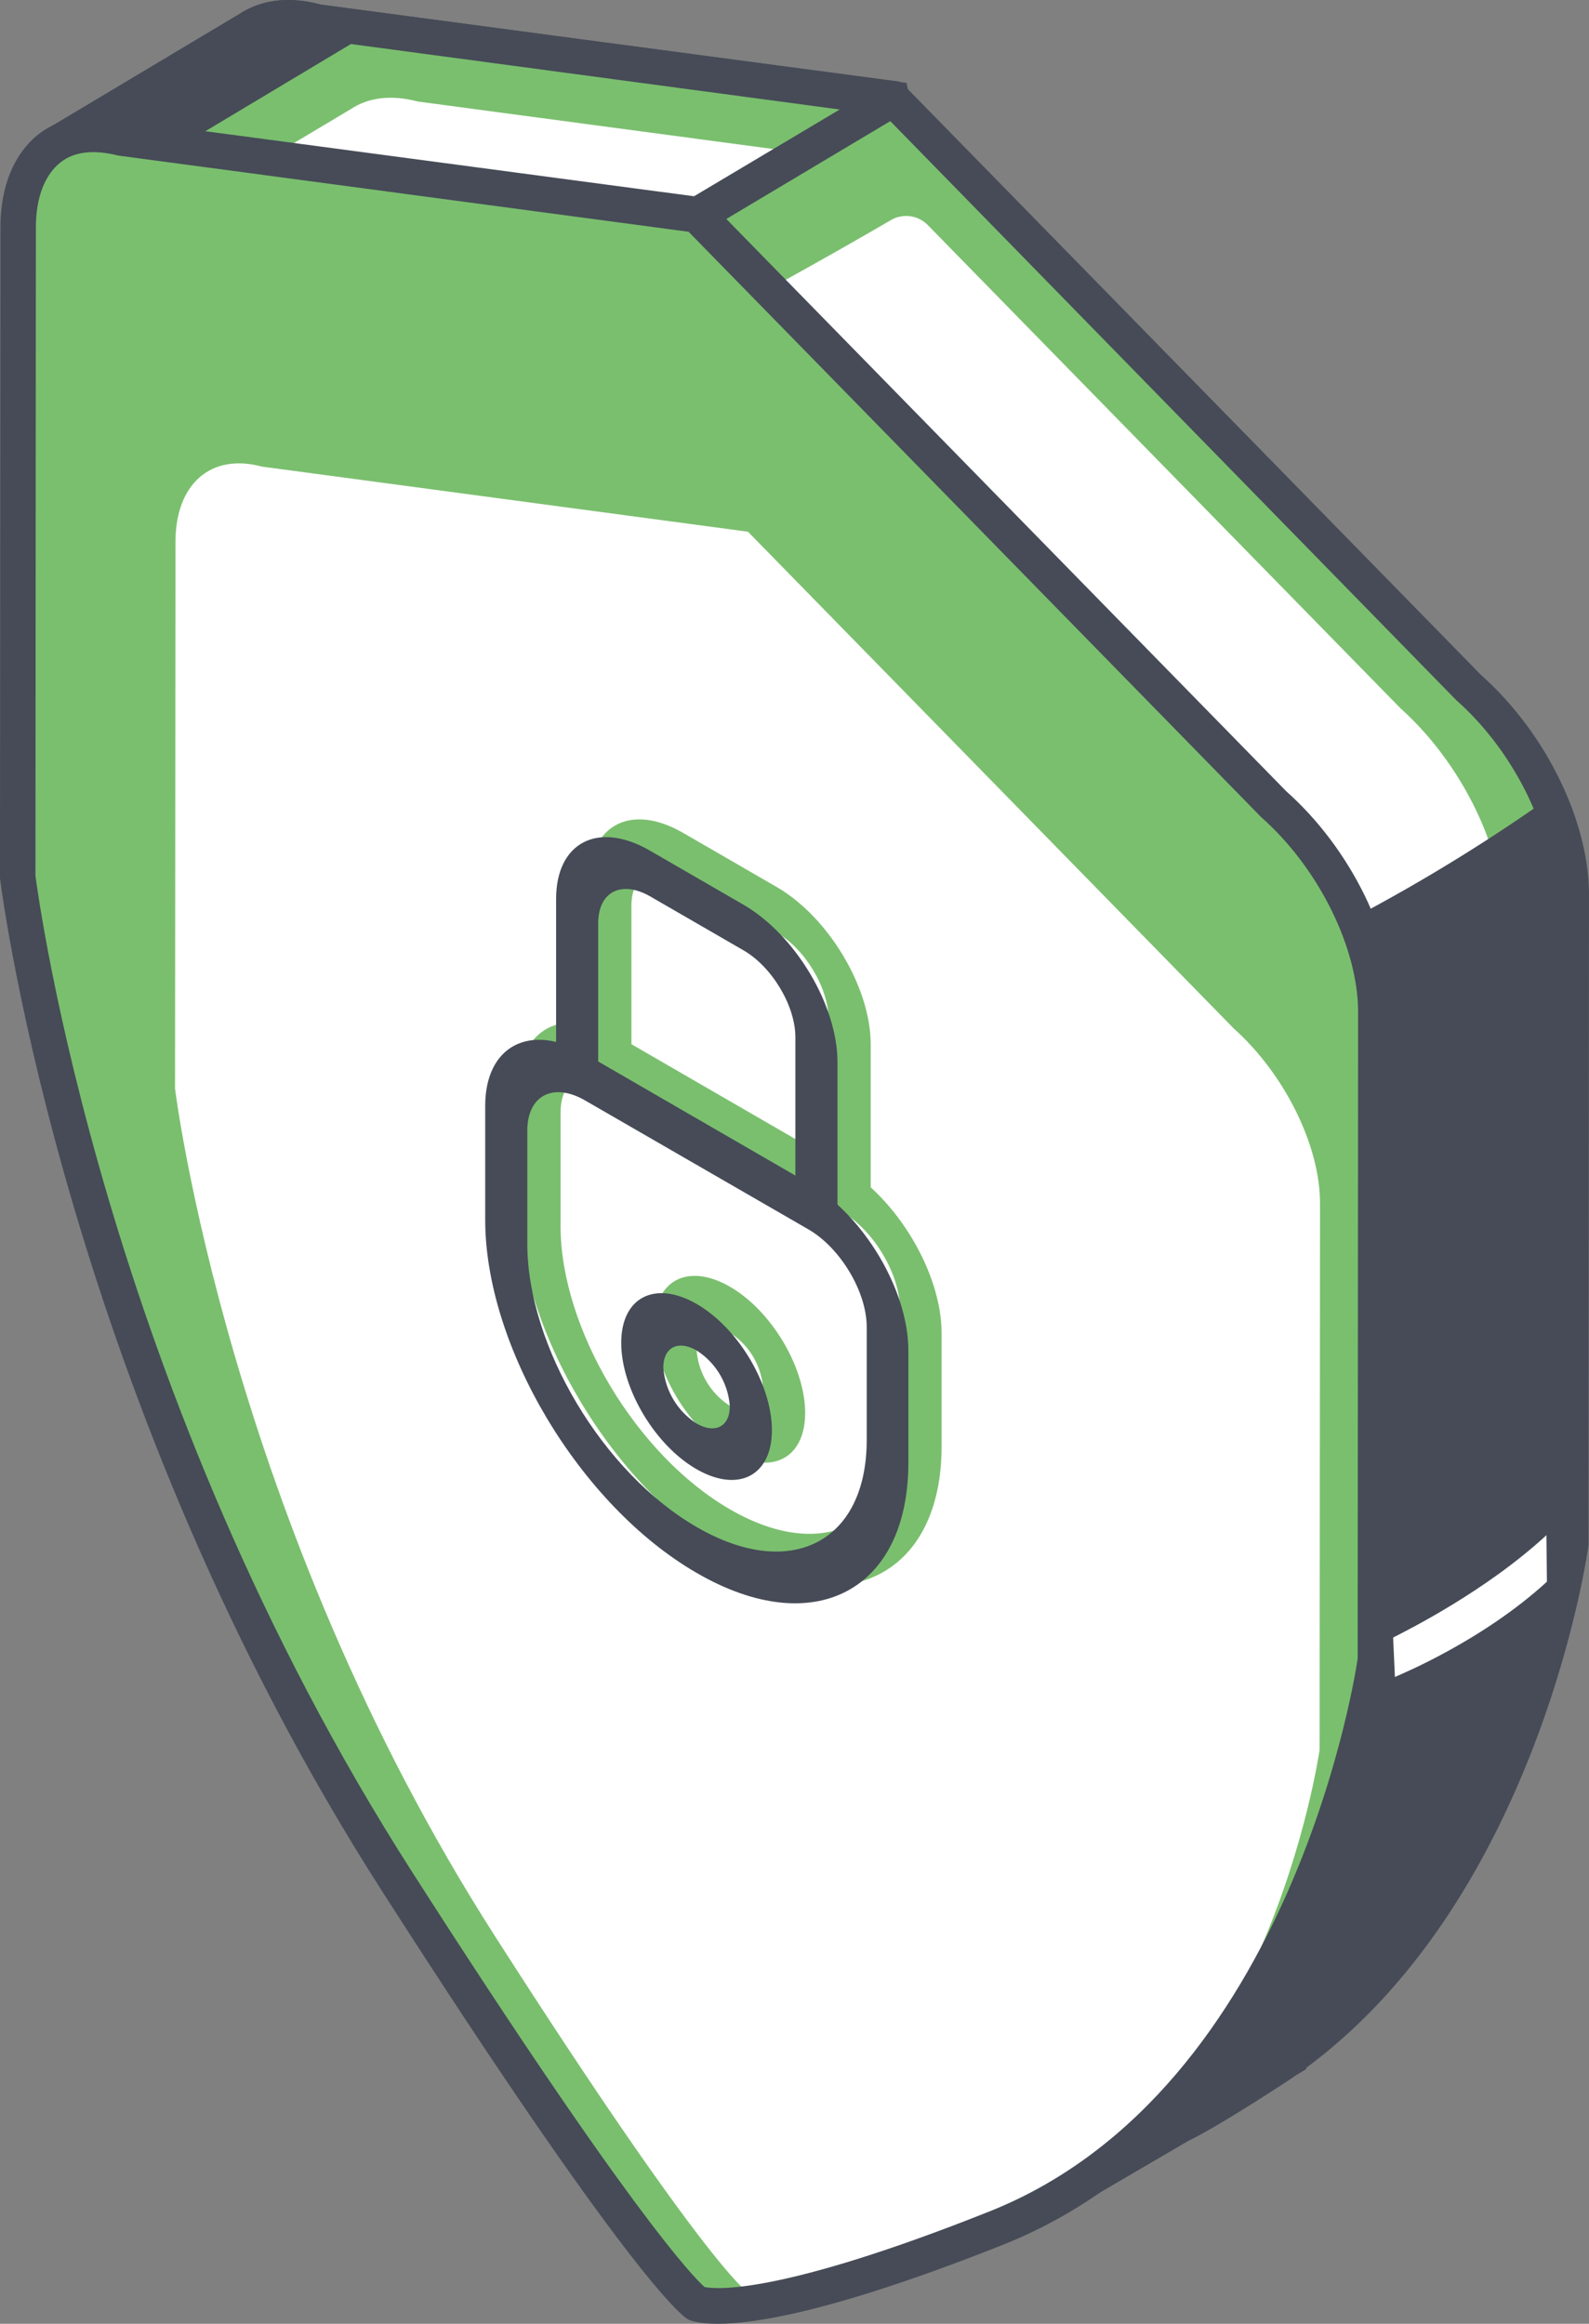 <svg xmlns="http://www.w3.org/2000/svg" width="211.941" height="310" viewBox="0 0 211.941 310">
  <rect x="0" y="0" width="211.941" height="310" fill="#808080" stroke="none"/>
  <g id="Certificats_SSL" data-name="Certificats SSL" transform="translate(-1074.358 -435.336)">
    <g id="XMLID_4981_">
      <g id="XMLID_1056_">
        <g id="XMLID_4975_">
          <path id="XMLID_303_" d="M1270.281,527.072l-76.833-78.606h0l-76.892-10.284c-3.546-.946-6.619-.532-8.924,1l-25.355,15.189v.059l15.544,33.215h0l-.059,52.364h0c0,.059,8.452,68.263,50.591,134.1,33.156,51.832,39.835,56.265,39.835,56.265h0c.059,0,4.078,2.009,21.454-3.369h.059l4.492,2.069h.059l17.672-10.343a154.054,154.054,0,0,0,13.83-8.452l.3-.177v-.059c31.383-22.163,37.766-68.618,37.825-68.677h0l.059-86.525C1283.934,545.63,1278.319,534.283,1270.281,527.072Z" fill="#7abf6e"/>
        </g>
        <g id="XMLID_5080_">
          <path id="XMLID_301_" d="M1261.179,529.85l-63.062-64.48a4.032,4.032,0,0,0-4.965-.65c-12,6.974-22.4,12.589-24.114,13.3-.355.236,3.073,1.3,2.778,1.537v.059l-.3.177a154.078,154.078,0,0,1-13.83,8.452l-17.672,10.343h-.059l-4.492-2.069h-.059c-17.376,5.319-21.395,3.369-21.454,3.369h0c-.059,0-4.846-3.251-26.6-35.934l8.806,18.854c.118.591.236,1.182.414,1.773L1096.521,536h0c0,.059,8.452,68.263,50.591,134.1,33.156,51.833,39.835,56.265,39.835,56.265h0c.059,0,4.078,2.009,21.454-3.369h.059l4.492,2.069h.059l17.672-10.343a154.082,154.082,0,0,0,13.83-8.452l.3-.177v-.059c.355-.236.65-.473,1-.709,22.577-22.518,28.369-57.388,28.9-60.934a1.823,1.823,0,0,1,.059-.591l.059-86.23C1274.832,548.408,1269.217,537.061,1261.179,529.85Z" fill="#fff"/>
        </g>
        <g id="XMLID_5079_">
          <path id="XMLID_299_" d="M1250.245,560.17h0l-3.782-2.541c-2.719,1.891-7.27,9.752-10.4,11.229L1218.389,579.2h-.059l-4.492-2.069h-.059c-17.376,5.319-21.395,3.369-21.454,3.369h0c-.059,0-45.449,1.6-88.89-8.333,6.738,26,19.858,64.6,44.031,102.424,33.156,51.833,39.835,56.265,39.835,56.265h0c.059,0,4.078,2.009,21.454-3.369h.059l4.492,2.069h.059l17.672-10.343a154.068,154.068,0,0,0,13.83-8.452l.3-.177v-.059c31.383-22.163,37.766-68.618,37.825-68.677h0l.059-86.525a33.177,33.177,0,0,0-3.014-12.884A235.479,235.479,0,0,1,1250.245,560.17Z" fill="#464b57"/>
        </g>
        <g id="XMLID_4976_">
          <path id="XMLID_295_" d="M1191.084,733.1a9.272,9.272,0,0,1-4.019-.65c-.946-.591-8.038-5.969-40.78-57.093-41.785-65.249-50.591-132.27-50.946-135.107V488.124l-15.662-33.452.355-1.773.886-.532,25.414-15.189c2.9-1.891,6.619-2.364,10.757-1.241l77.246,10.284.532.414,77.069,78.783c8.629,7.683,14.421,19.563,14.362,29.433l-.059,86.525c-.059.768-6.56,46.809-37.648,69.8v.177l-1.359.827c-2.778,1.891-10.993,7.151-14.362,8.747l-18.794,10.993-1.3-.827-3.369-1.537C1200.009,732.393,1194.394,733.1,1191.084,733.1Zm-1.773-4.905c1.064.177,6.028.709,19.622-3.487l.886-.3,4.2,1.95,16.608-9.752a146.517,146.517,0,0,0,13.712-8.392l.3-.236c30.083-21.218,36.761-66.608,36.821-67.081l.059-86.171c0-8.511-5.26-19.208-12.884-25.946l-.118-.118-76.3-78.074-76.064-10.166c-3.073-.768-5.5-.591-7.27.591l-23.641,14.125,14.894,31.324v1l-.059,52.364c.355,2.482,8.984,68.44,50.237,132.862C1179.264,718.031,1187.834,726.837,1189.311,728.2Z" fill="#464b57"/>
        </g>
      </g>
      <g id="XMLID_00000007415352347970022160000016678340262761951927_">
        <g id="XMLID_4971_">
          <path id="XMLID_292_" d="M1193.271,448.526c.059,0,0-.059,0-.059L1116.5,438.183c-3.546-.946-6.619-.532-8.924,1l-25.355,15.189v.059l8.1,17.258h.059l77.01-7.683h0Z" fill="#7abf6e"/>
        </g>
        <g id="XMLID_5081_">
          <path id="XMLID_290_" d="M1130.091,448.88c-3.546-.946-6.619-.532-8.924,1l-25.355,15.13v.059l3.192,6.738,69.031-6.856h0l15.071-8.983Z" fill="#fff"/>
        </g>
        <g id="XMLID_5078_">
          <path id="XMLID_288_" d="M1097.407,455.441h0l25.355-15.189a8.656,8.656,0,0,1,1.655-.827l-8.392-1.123c-3.546-.946-6.619-.532-8.924,1l-25.355,15.189v.059l8.1,17.258h.059l14.48-1.418Z" fill="#464b57"/>
        </g>
        <g id="XMLID_4972_">
          <path id="XMLID_284_" d="M1088.483,474.235l-.532-2.009-8.274-17.553.355-1.773.886-.532,25.414-15.189c2.9-1.891,6.619-2.364,10.757-1.241l78.192,10.461.65,3.428-1.418.827-26.537,15.839h-.65Zm-3.251-18.913,6.5,13.83,74.882-7.447,19.74-11.761-70.154-9.4c-3.073-.768-5.5-.591-7.27.591Z" fill="#464b57"/>
        </g>
      </g>
      <g id="XMLID_5235_">
        <g id="XMLID_00000148625177715356931050000016253426904151258515_">
          <g id="XMLID_00000029010050183746974570000008024565734447802808_">
            <path id="XMLID_281_" d="M1244.158,542.675l-76.833-78.606h0l-76.892-10.284c-8.1-2.128-13.653,2.719-13.653,11.939l-.059,86.525h0c0,.059,8.452,68.263,50.591,134.1,33.156,51.833,39.835,56.265,39.835,56.265h0c.059,0,6.738,3.31,40.13-10.047,42.435-16.9,50.532-75.592,50.532-75.651h0l.059-86.525C1257.87,561.174,1252.255,549.886,1244.158,542.675Z" fill="#7abf6e"/>
          </g>
          <g id="XMLID_4980_">
            <path id="XMLID_279_" d="M1238.9,572.522l-64.776-66.253h0l-64.835-8.688c-6.8-1.832-11.525,2.3-11.525,10.047l-.059,72.932h0c0,.059,7.092,57.506,42.672,113.062,27.955,43.676,33.57,47.4,33.57,47.4h0c.059,0,5.674,2.778,33.806-8.452,35.757-14.244,42.553-63.712,42.613-63.771h0l.059-72.932C1250.423,588.125,1245.695,578.609,1238.9,572.522Z" fill="#fff"/>
          </g>
          <g id="XMLID_4968_">
            <path id="XMLID_275_" d="M1170.1,745.336c-2.541,0-3.724-.414-4.078-.65-.827-.532-7.979-5.969-40.721-57.093-41.785-65.249-50.591-132.27-50.946-135.107l.059-86.821c0-5.5,1.832-9.87,5.142-12.471,3.014-2.3,7.092-2.955,11.525-1.773l77.246,10.284.532.414,77.069,78.783c8.629,7.683,14.421,19.5,14.362,29.433l-.059,86.525c-.059.887-8.274,60.4-52.01,77.9C1186.061,743.563,1175.245,745.336,1170.1,745.336Zm-1.773-4.905c1.478.3,9.87,1.123,38.062-10.107,40.721-16.253,49-73.168,49.055-73.759l.059-86.23c0-8.511-5.26-19.208-12.884-25.946l-.118-.118-76.3-78.015-76.064-10.166c-3.31-.827-5.851-.532-7.683.887-2.128,1.655-3.31,4.728-3.31,8.688l-.059,86.525c.355,2.482,8.984,68.44,50.237,132.861C1158.342,730.384,1166.852,739.131,1168.33,740.431Z" fill="#464b57"/>
          </g>
        </g>
      </g>
      <g id="XMLID_680_">
        <g id="XMLID_925_">
          <path id="XMLID_271_" d="M1260.411,659.047l-.236-5.26c1.95-1,12.293-6.147,20.449-13.653l.059,6.206C1272.054,654.26,1261.061,658.752,1260.411,659.047Z" fill="#fff"/>
        </g>
      </g>
    </g>
    <g id="XMLID_97_">
      <g id="XMLID_111_">
        <g id="XMLID_200_">
          <g id="XMLID_677_">
            <path id="XMLID_265_" d="M1171.7,642.853c-15.544-8.984-28.251-30.2-28.192-47.223V580.56c0-8.038,6.028-11.17,13.357-6.915l29.728,17.2c7.388,4.255,13.357,14.3,13.357,22.341v15.071C1199.95,645.336,1187.243,651.837,1171.7,642.853Zm-14.835-63.062c-4.255-2.482-7.742-.709-7.742,4.019v15.071c0,13.653,10.106,30.615,22.636,37.825,12.471,7.211,22.636,2.009,22.636-11.643V609.993c0-4.669-3.487-10.52-7.742-13Z" fill="#7abf6e"/>
          </g>
        </g>
        <g id="XMLID_114_">
          <g id="XMLID_115_">
            <path id="XMLID_260_" d="M1171.7,629.023c-5.556-3.191-10.047-10.757-10.047-16.844s4.492-8.393,10.047-5.2,10.047,10.757,10.047,16.844S1177.254,632.215,1171.7,629.023Zm0-15.9c-2.482-1.418-4.433-.414-4.433,2.3a9.721,9.721,0,0,0,4.433,7.447c2.482,1.418,4.433.414,4.433-2.3A9.561,9.561,0,0,0,1171.7,613.125Z" fill="#7abf6e"/>
          </g>
        </g>
        <g id="XMLID_112_">
          <g id="XMLID_113_">
            <path id="XMLID_257_" d="M1190.493,596.163l-5.615-3.251V571.34c0-4.2-3.132-9.4-6.915-11.584l-12.471-7.21c-3.842-2.187-6.915-.591-6.915,3.605v21.572l-5.615-3.251V552.9c0-7.565,5.615-10.461,12.53-6.442l12.471,7.211c6.915,4.019,12.53,13.416,12.53,20.981Z" fill="#7abf6e"/>
          </g>
        </g>
      </g>
      <g id="XMLID_98_">
        <g id="XMLID_106_">
          <g id="XMLID_108_">
            <path id="XMLID_251_" d="M1167.266,645.158c-15.544-8.983-28.251-30.2-28.192-47.223V582.865c0-8.038,6.028-11.17,13.357-6.915l29.728,17.2c7.388,4.255,13.357,14.3,13.357,22.341V630.56C1195.458,647.641,1182.81,654.2,1167.266,645.158Zm-14.835-63c-4.255-2.482-7.742-.709-7.742,4.019v15.071c0,13.653,10.106,30.615,22.636,37.825,12.47,7.21,22.636,2.009,22.636-11.643V612.357c0-4.669-3.487-10.52-7.742-13Z" fill="#464b57"/>
          </g>
        </g>
        <g id="XMLID_102_">
          <g id="XMLID_103_">
            <path id="XMLID_246_" d="M1167.266,631.328c-5.556-3.192-10.047-10.757-10.047-16.844s4.492-8.393,10.047-5.2,10.047,10.757,10.047,16.844S1172.822,634.52,1167.266,631.328Zm0-15.839c-2.482-1.418-4.433-.414-4.433,2.3a9.721,9.721,0,0,0,4.433,7.447c2.482,1.418,4.433.414,4.433-2.3A9.627,9.627,0,0,0,1167.266,615.489Z" fill="#464b57"/>
          </g>
        </g>
        <g id="XMLID_99_">
          <g id="XMLID_101_">
            <path id="XMLID_243_" d="M1186.061,598.527l-5.615-3.251V573.7c0-4.2-3.132-9.4-6.915-11.584l-12.47-7.21c-3.842-2.187-6.915-.591-6.915,3.605v21.572l-5.615-3.251V555.264c0-7.565,5.615-10.461,12.53-6.442l12.47,7.21c6.915,4.019,12.53,13.416,12.53,20.981Z" fill="#464b57"/>
          </g>
        </g>
      </g>
    </g>
  </g>
</svg>
